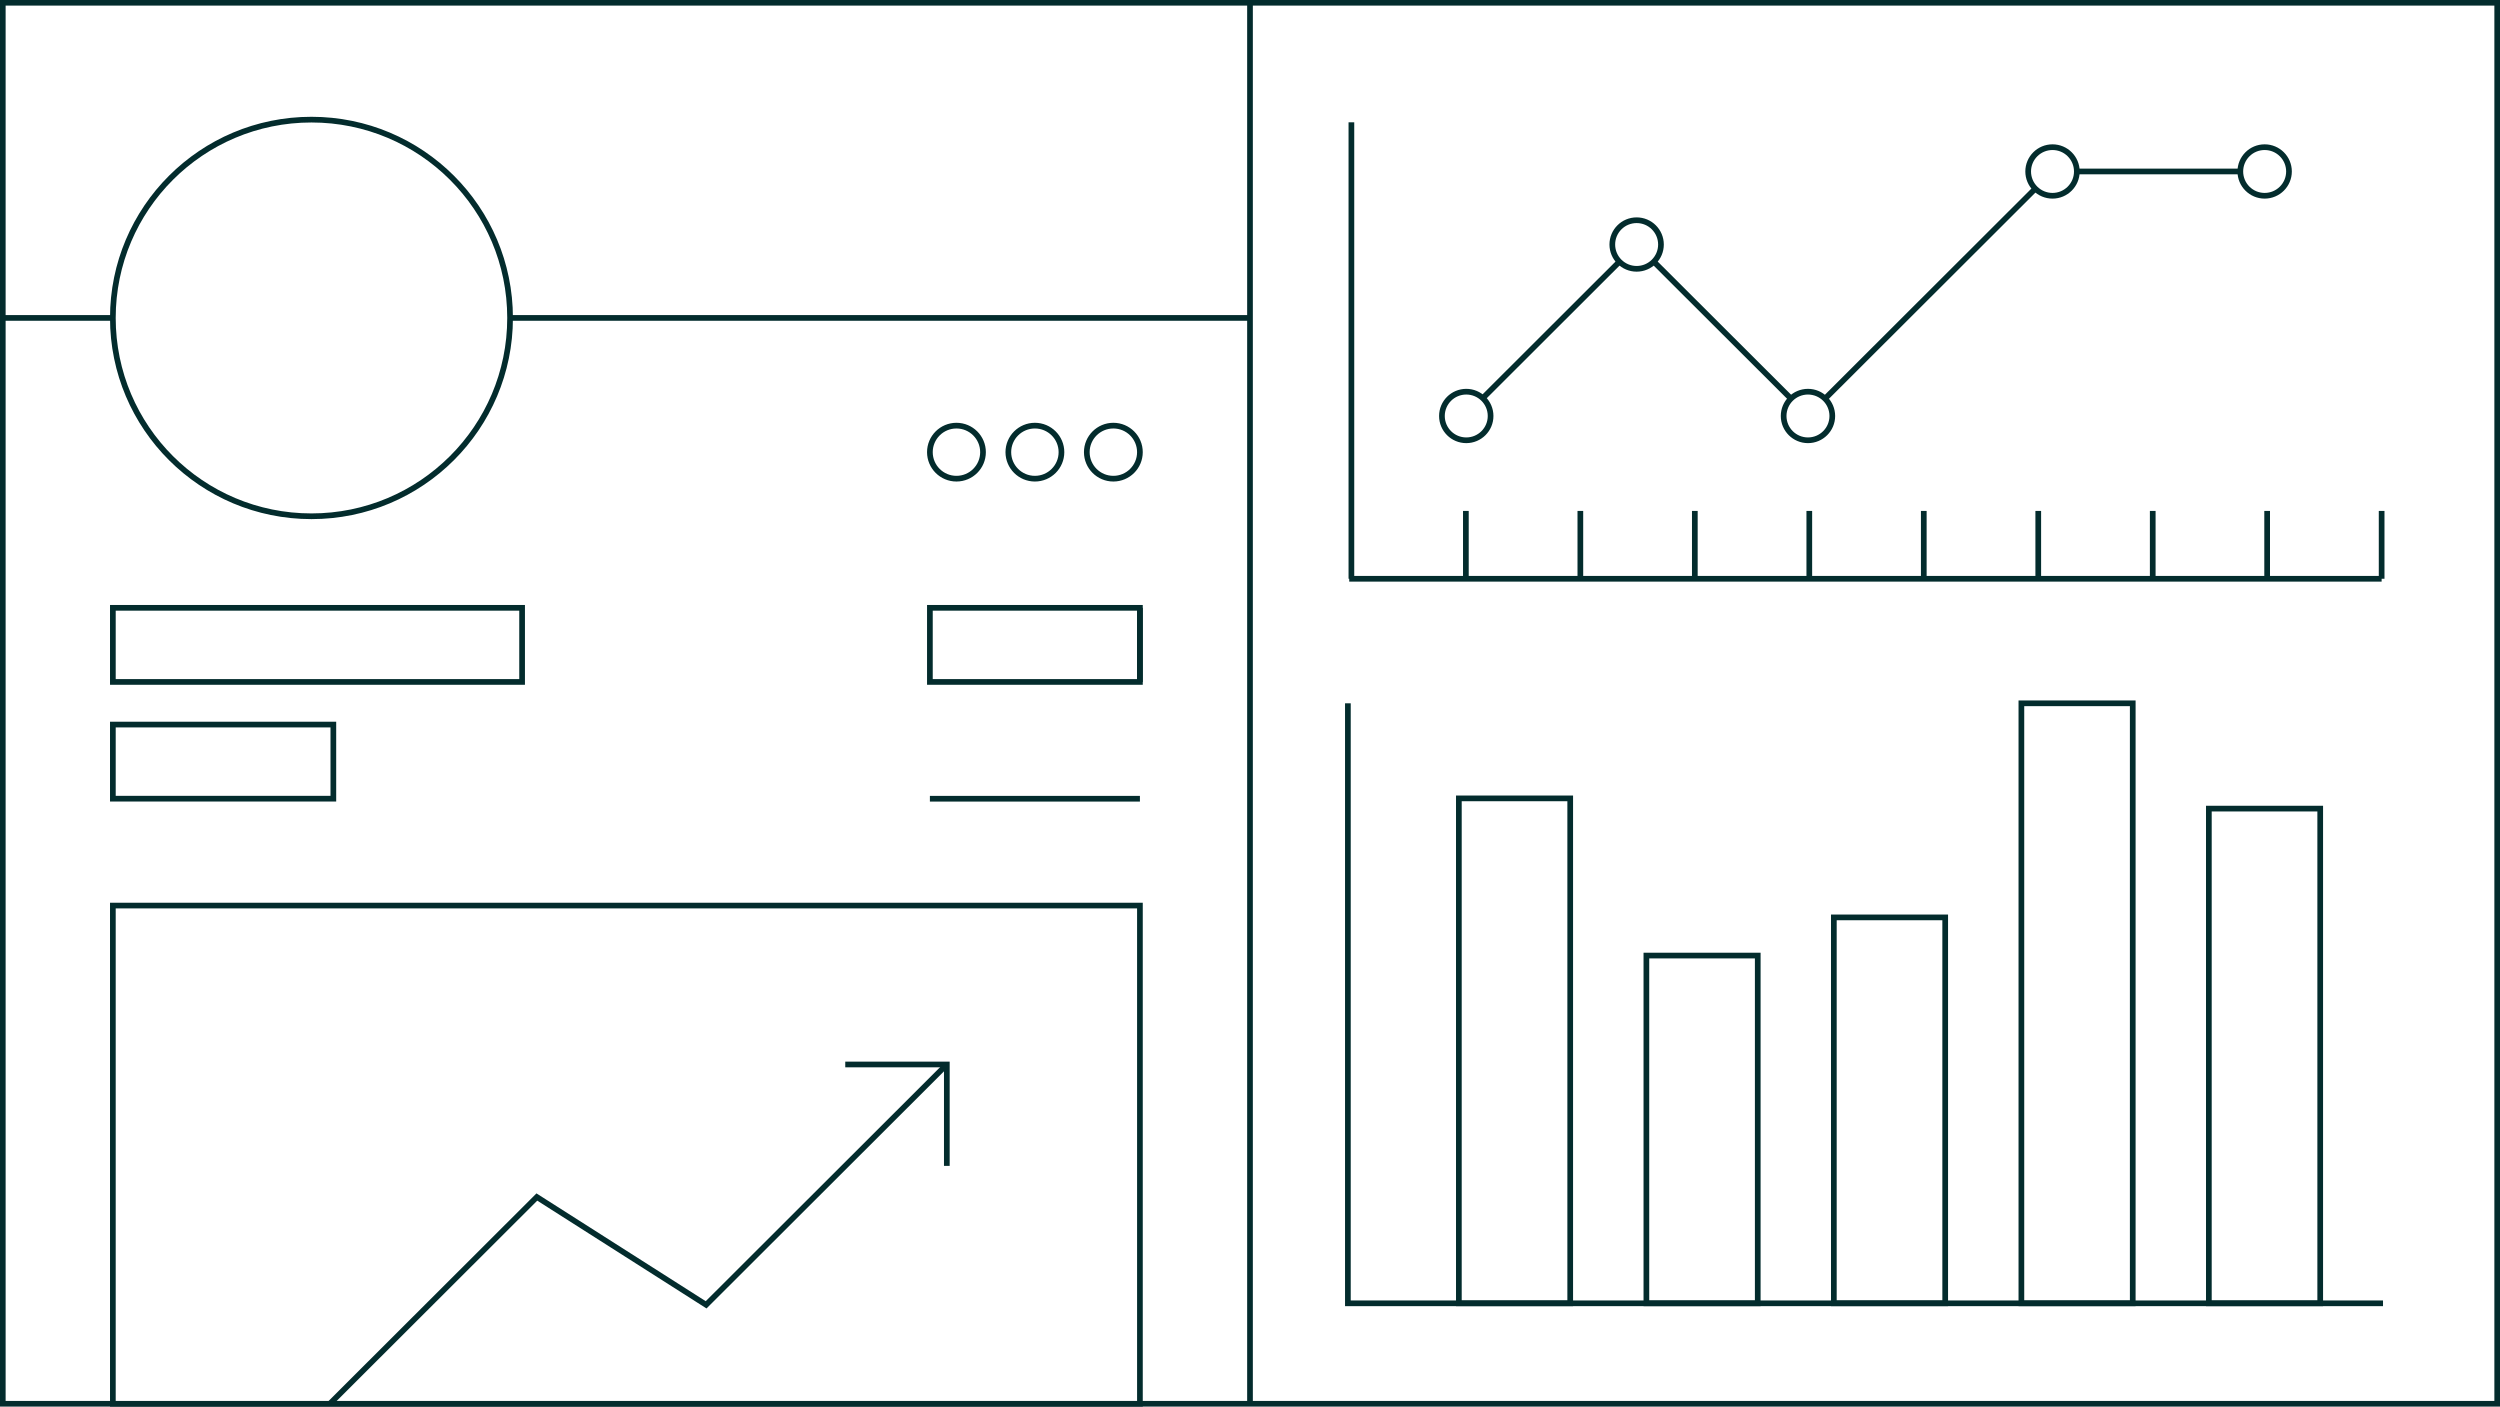 <svg width="439" height="247" viewBox="0 0 439 247" fill="none" xmlns="http://www.w3.org/2000/svg">
<g clip-path="url(#clip0_1926_7713)">
<path d="M275.73 140.195H256.176V228.861H275.73V140.195Z" stroke="#032C2D" stroke-miterlimit="10"/>
<path d="M308.66 167.797H289.105V228.863H308.66V167.797Z" stroke="#032C2D" stroke-miterlimit="10"/>
<path d="M341.578 161.094H322.023V228.858H341.578V161.094Z" stroke="#032C2D" stroke-miterlimit="10"/>
<path d="M407.43 141.992H387.875V228.862H407.43V141.992Z" stroke="#032C2D" stroke-miterlimit="10"/>
<path d="M374.51 123.5H354.955V228.861H374.51V123.5Z" stroke="#032C2D" stroke-miterlimit="10"/>
<path d="M236.688 123.5V228.861H418.457" stroke="#032C2D" stroke-miterlimit="10"/>
<path d="M438.511 0.484H0.488V246.508H438.511V0.484Z" stroke="#032C2D" stroke-miterlimit="10"/>
<path d="M219.5 0.805V246.184" stroke="#032C2D" stroke-miterlimit="10"/>
<path d="M219.499 55.828H89.578" stroke="#032C2D" stroke-miterlimit="10"/>
<path d="M91.681 106.734H19.818V119.748H91.681V106.734Z" stroke="#032C2D" stroke-miterlimit="10"/>
<path d="M58.536 127.234H19.818V140.248H58.536V127.234Z" stroke="#032C2D" stroke-miterlimit="10"/>
<path d="M54.694 90.656C73.955 90.656 89.57 75.065 89.57 55.832C89.57 36.599 73.955 21.008 54.694 21.008C35.433 21.008 19.818 36.599 19.818 55.832C19.818 75.065 35.433 90.656 54.694 90.656Z" stroke="#032C2D" stroke-miterlimit="10"/>
<path d="M200.17 159.016H19.818V246.51H200.17V159.016Z" stroke="#032C2D" stroke-miterlimit="10"/>
<path d="M167.953 84.056C170.529 84.056 172.617 81.971 172.617 79.399C172.617 76.827 170.529 74.742 167.953 74.742C165.377 74.742 163.289 76.827 163.289 79.399C163.289 81.971 165.377 84.056 167.953 84.056Z" stroke="#032C2D" stroke-miterlimit="10"/>
<path d="M181.728 84.056C184.304 84.056 186.392 81.971 186.392 79.399C186.392 76.827 184.304 74.742 181.728 74.742C179.152 74.742 177.064 76.827 177.064 79.399C177.064 81.971 179.152 84.056 181.728 84.056Z" stroke="#032C2D" stroke-miterlimit="10"/>
<path d="M195.506 84.056C198.081 84.056 200.169 81.971 200.169 79.399C200.169 76.827 198.081 74.742 195.506 74.742C192.93 74.742 190.842 76.827 190.842 79.399C190.842 81.971 192.93 84.056 195.506 84.056Z" stroke="#032C2D" stroke-miterlimit="10"/>
<path d="M200.169 106.734H163.289V119.748H200.169V106.734Z" stroke="#032C2D" stroke-miterlimit="10"/>
<path d="M200.168 119.758V106.734" stroke="#032C2D" stroke-miterlimit="10"/>
<path d="M200.169 140.258H163.289" stroke="#032C2D" stroke-miterlimit="10"/>
<path d="M57.91 246.505L94.272 210.196L123.995 229.127L166.262 186.922" stroke="#032C2D" stroke-miterlimit="10"/>
<path d="M148.428 186.922H166.262V204.729" stroke="#032C2D" stroke-miterlimit="10"/>
<path d="M19.818 55.828H0.488" stroke="#032C2D" stroke-miterlimit="10"/>
<path d="M290.406 45.945V45.955L314.507 70.011" stroke="#032C2D" stroke-miterlimit="10"/>
<path d="M393.399 30.109H364.693" stroke="#032C2D" stroke-miterlimit="10"/>
<path d="M357.409 33.125L320.471 70.009" stroke="#032C2D" stroke-miterlimit="10"/>
<path d="M284.372 45.953L260.359 69.931" stroke="#032C2D" stroke-miterlimit="10"/>
<path d="M287.394 47.205C289.753 47.205 291.666 45.294 291.666 42.938C291.666 40.582 289.753 38.672 287.394 38.672C285.034 38.672 283.121 40.582 283.121 42.938C283.121 45.294 285.034 47.205 287.394 47.205Z" stroke="#032C2D" stroke-miterlimit="10"/>
<path d="M317.48 77.314C319.839 77.314 321.752 75.404 321.752 73.048C321.752 70.691 319.839 68.781 317.48 68.781C315.12 68.781 313.207 70.691 313.207 73.048C313.207 75.404 315.12 77.314 317.48 77.314Z" stroke="#032C2D" stroke-miterlimit="10"/>
<path d="M257.476 77.314C259.836 77.314 261.748 75.404 261.748 73.048C261.748 70.691 259.836 68.781 257.476 68.781C255.116 68.781 253.203 70.691 253.203 73.048C253.203 75.404 255.116 77.314 257.476 77.314Z" stroke="#032C2D" stroke-miterlimit="10"/>
<path d="M360.421 34.377C362.781 34.377 364.694 32.466 364.694 30.11C364.694 27.754 362.781 25.844 360.421 25.844C358.061 25.844 356.148 27.754 356.148 30.11C356.148 32.466 358.061 34.377 360.421 34.377Z" stroke="#032C2D" stroke-miterlimit="10"/>
<path d="M397.673 34.377C400.033 34.377 401.946 32.466 401.946 30.11C401.946 27.754 400.033 25.844 397.673 25.844C395.313 25.844 393.4 27.754 393.4 30.11C393.4 32.466 395.313 34.377 397.673 34.377Z" stroke="#032C2D" stroke-miterlimit="10"/>
<path d="M236.924 101.633H418.214" stroke="#032C2D" stroke-miterlimit="10"/>
<path d="M418.215 101.63V89.719" stroke="#032C2D" stroke-miterlimit="10"/>
<path d="M398.111 101.63V89.719" stroke="#032C2D" stroke-miterlimit="10"/>
<path d="M378.02 101.63V89.719" stroke="#032C2D" stroke-miterlimit="10"/>
<path d="M357.918 101.63V89.719" stroke="#032C2D" stroke-miterlimit="10"/>
<path d="M337.816 101.63V89.719" stroke="#032C2D" stroke-miterlimit="10"/>
<path d="M317.713 101.63V89.719" stroke="#032C2D" stroke-miterlimit="10"/>
<path d="M297.611 101.63V89.719" stroke="#032C2D" stroke-miterlimit="10"/>
<path d="M277.51 101.63V89.719" stroke="#032C2D" stroke-miterlimit="10"/>
<path d="M257.406 101.63V89.719" stroke="#032C2D" stroke-miterlimit="10"/>
<path d="M237.305 101.63V21.477" stroke="#032C2D" stroke-miterlimit="10"/>
</g>
<defs>
<clipPath id="clip0_1926_7713">
<rect width="439" height="247" fill="white"/>
</clipPath>
</defs>
</svg>
